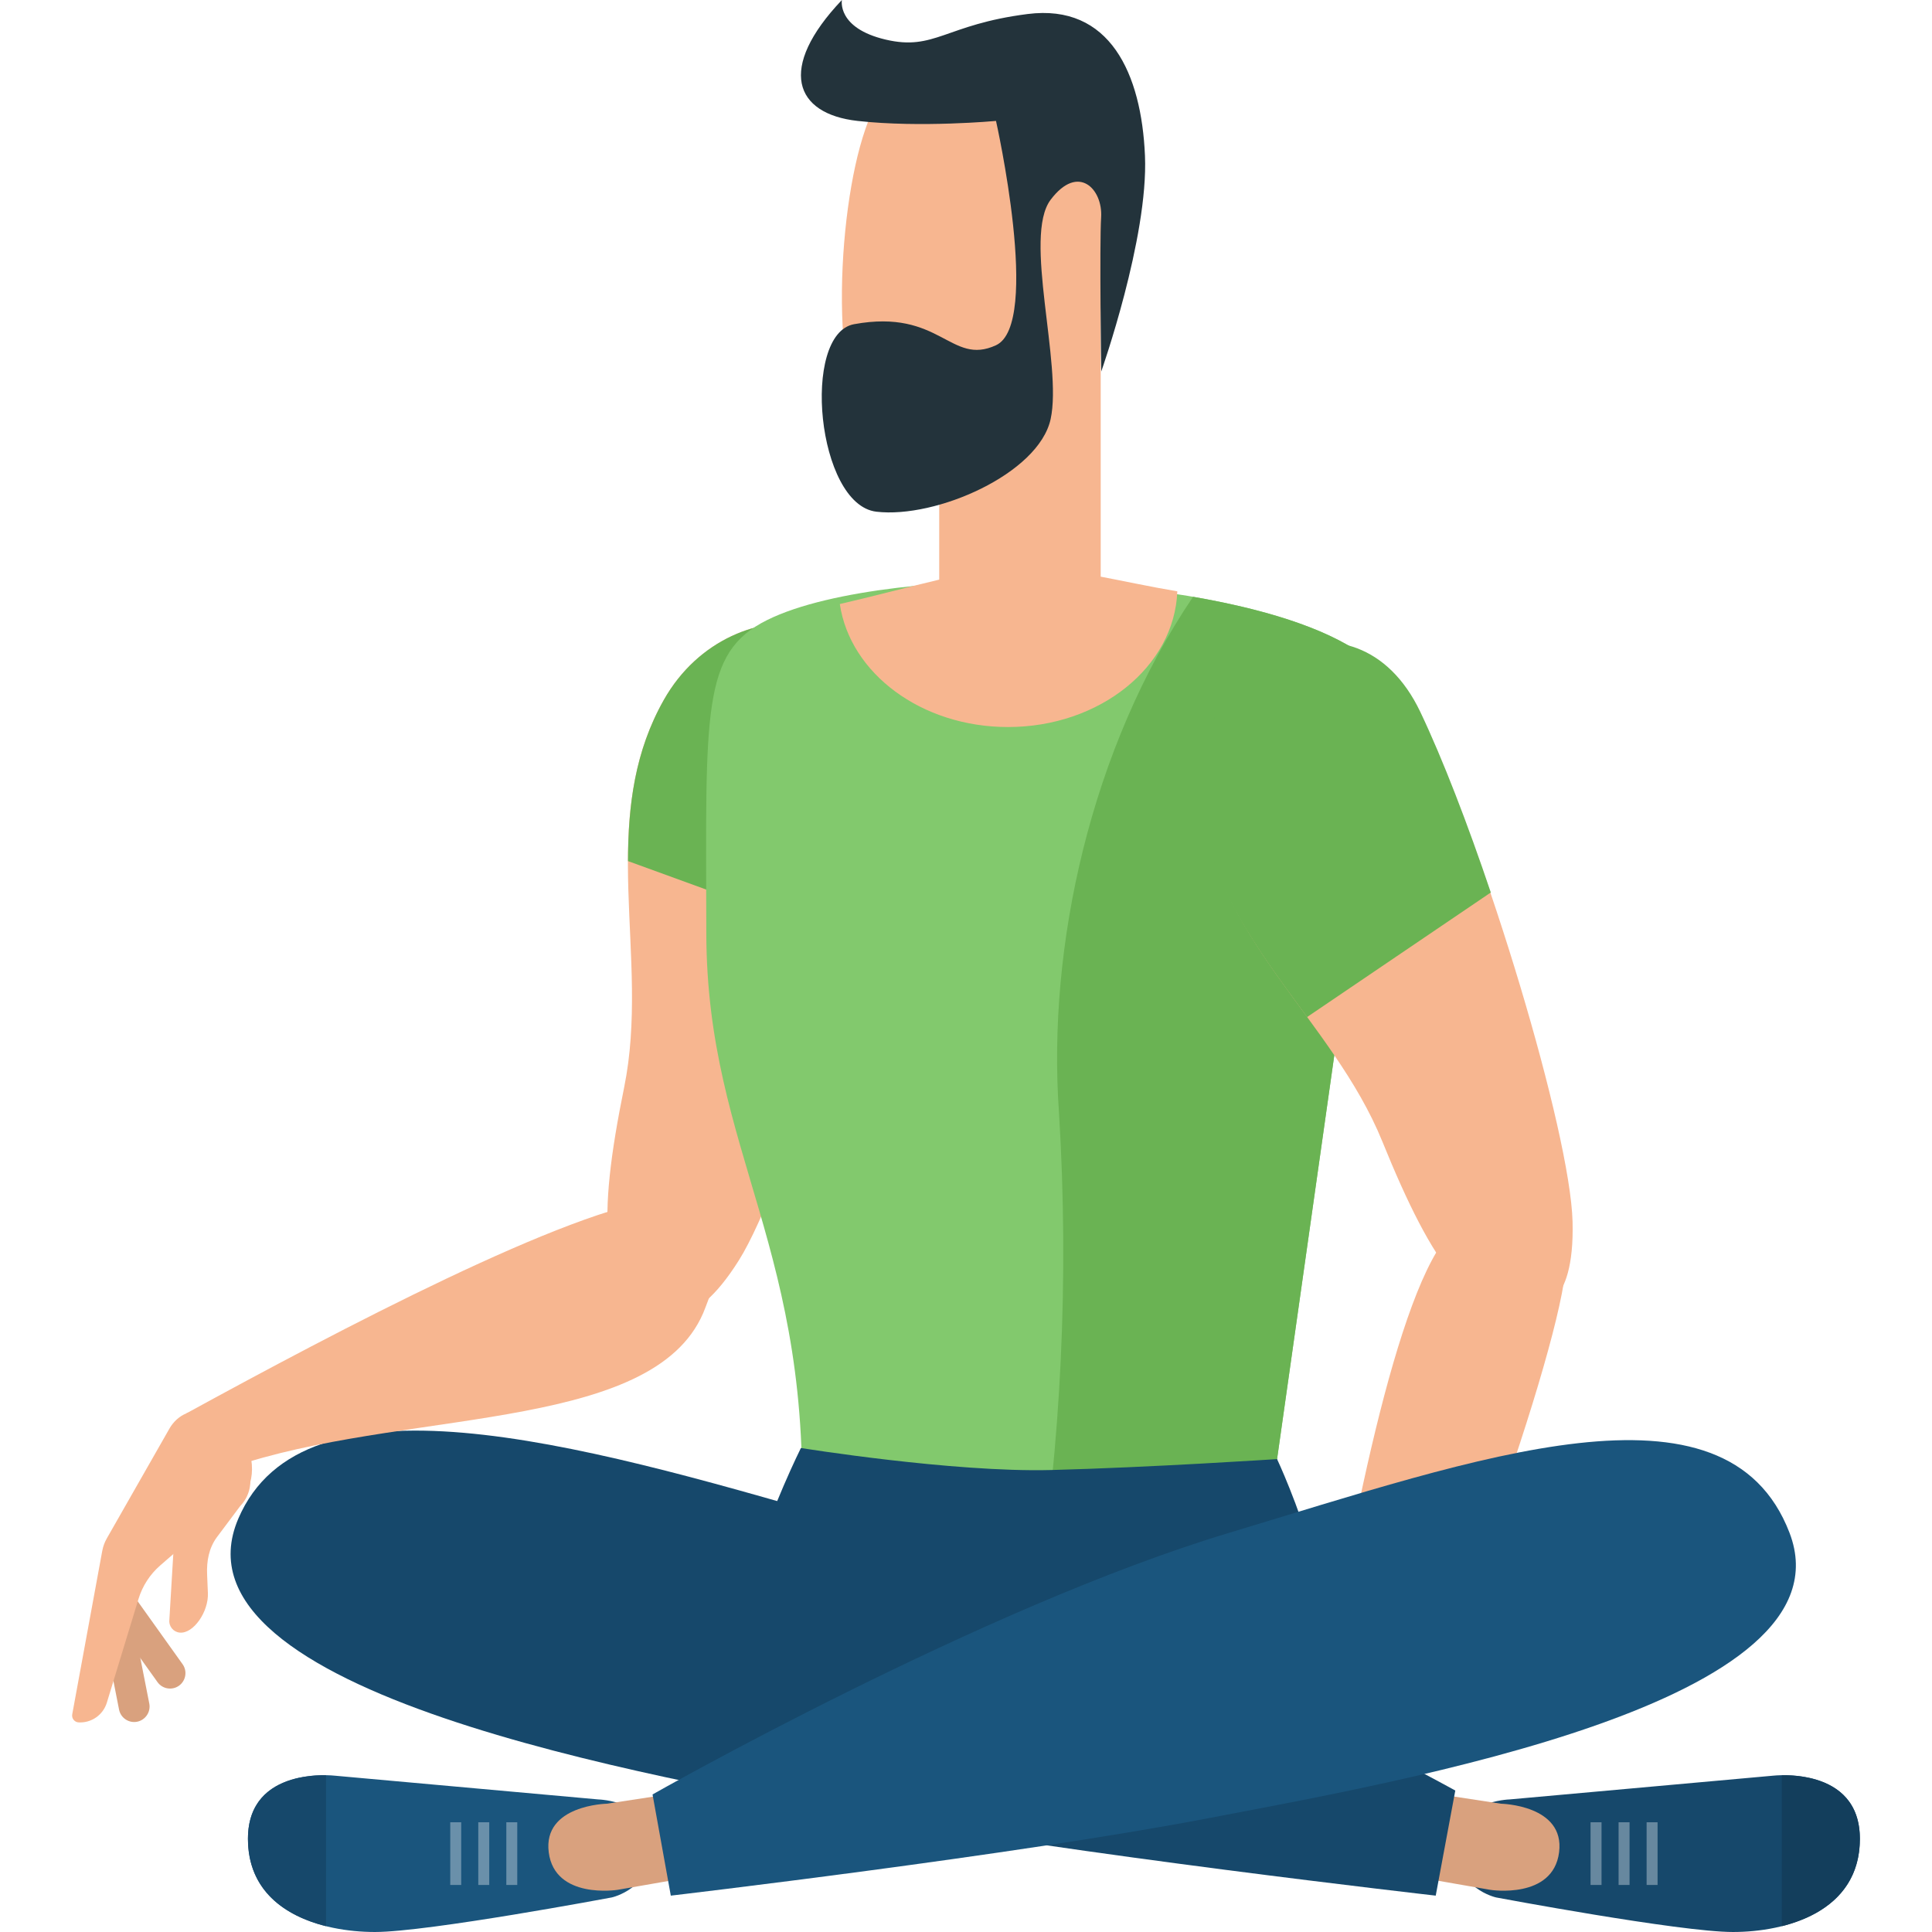 <?xml version="1.0" encoding="UTF-8"?>
<!DOCTYPE svg PUBLIC "-//W3C//DTD SVG 1.1//EN" "http://www.w3.org/Graphics/SVG/1.1/DTD/svg11.dtd">
<!-- Creator: CorelDRAW X8 -->
<svg xmlns="http://www.w3.org/2000/svg" xml:space="preserve" width="200px" height="200px" version="1.1" style="shape-rendering:geometricPrecision; text-rendering:geometricPrecision; image-rendering:optimizeQuality; fill-rule:evenodd; clip-rule:evenodd"
viewBox="0 0 147168 147168"
 xmlns:xlink="http://www.w3.org/1999/xlink">
 <defs>
  <style type="text/css">
   <![CDATA[
    .fil10 {fill:none}
    .fil4 {fill:#133E5C;fill-rule:nonzero}
    .fil3 {fill:#16486B;fill-rule:nonzero}
    .fil7 {fill:#1A557D;fill-rule:nonzero}
    .fil9 {fill:#23333B;fill-rule:nonzero}
    .fil6 {fill:#67889F;fill-rule:nonzero}
    .fil8 {fill:#6A90AA;fill-rule:nonzero}
    .fil1 {fill:#6AB353;fill-rule:nonzero}
    .fil2 {fill:#82C96D;fill-rule:nonzero}
    .fil5 {fill:#D9A17E;fill-rule:nonzero}
    .fil0 {fill:#F7B690;fill-rule:nonzero}
   ]]>
  </style>
 </defs>
 <g id="Capa_x0020_1">
  <g id="_2589592417632">
   <path class="fil0" d="M50390 99888c-4867,-1240 -4870,-7113 -2847,-17053 2023,-9943 -2176,-20315 3023,-29518 5197,-9203 19128,-7384 17510,3950 -1617,11334 -8151,32933 -11791,38732 -3641,5798 -5895,3889 -5895,3889z"/>
   <path class="fil1" d="M50566 53317c-2216,3921 -2718,8054 -2730,12275l17074 6214c1433,-5358 2600,-10577 3166,-14539 1618,-11334 -12313,-13153 -17510,-3950z"/>
   <path class="fil2" d="M103852 49904c-4467,-3229 -13217,-4771 -20232,-5360 -1678,-141 -3255,-230 -4646,-271 -5854,-175 -15680,532 -20554,2966 -4979,2486 -4654,6866 -4617,23880 37,16778 8258,24046 7206,45745 11631,5491 6721,4957 18050,5297 1321,39 2572,17 3824,0 9518,-131 13469,-4469 13469,-4469l7901 -55765c524,-5222 3801,-8987 -401,-12023z"/>
   <path class="fil1" d="M103852 49904c-3001,-2168 -7933,-3573 -12972,-4443 -7802,11546 -11116,26645 -10213,39286 773,12636 168,25156 -1758,37409l151 5c1320,39 2571,17 3823,0 9518,-131 13469,-4469 13469,-4469l7901 -55766c524,-5221 3801,-8986 -401,-12022z"/>
   <path class="fil3" d="M61009 110300c0,0 11562,1866 19032,1678 7468,-189 17238,-833 17238,-833 0,0 6493,13767 2890,19680 -3602,5913 -39198,11466 -43648,4399 -4449,-7068 4488,-24924 4488,-24924z"/>
   <path class="fil0" d="M117043 99524c-4714,1652 -7946,-3212 -11740,-12561 -3794,-9348 -12981,-15630 -13738,-26113 -757,-10484 11784,-16644 16681,-6363 4895,10278 11367,31765 11542,38572 175,6807 -2745,6465 -2745,6465z"/>
   <path class="fil0" d="M100185 133701c1795,-12691 5533,-33072 9643,-38953 4110,-5878 8483,-2754 9396,655 914,3409 -8202,29959 -13761,40333 -5863,10942 -5278,-2035 -5278,-2035z"/>
   <path class="fil1" d="M108190 54228c-4923,-10336 -17534,-4143 -16773,6398 484,6696 4386,11687 8148,16847l13996 -9489c-1760,-5218 -3662,-10167 -5371,-13756z"/>
   <path class="fil0" d="M89681 45044c-4214,-705 -8683,-1897 -11945,-1897 -3127,0 -8882,1747 -13764,2864 780,5279 6212,9370 12812,9370 6997,0 12680,-4600 12897,-10337z"/>
   <path class="fil3" d="M110856 140517c0,-3346 4142,-3448 4142,-3448l20059 -1808c0,0 6617,-777 6617,4806 0,5583 -5639,7101 -9671,7101 -4033,0 -18039,-2632 -18039,-2632 0,0 -3108,-673 -3108,-4019z"/>
   <path class="fil4" d="M135726 135225c1683,-24 5948,359 5948,4842 0,3970 -2851,5885 -5948,6659l0 -11501z"/>
   <path class="fil5" d="M108125 136448l6210 948c0,0 4887,89 4427,3699 -459,3613 -5232,2863 -5232,2863l-6771 -1180 1366 -6330z"/>
   <path class="fil3" d="M18153 115683c-5698,13295 31585,19648 47378,22586 15793,2939 43834,6129 43834,6129l1491 -8007c0,0 -26870,-14831 -47024,-20708 -20154,-5877 -40720,-11569 -45679,0z"/>
   <path class="fil6" d="M121995 143584l-836 0c0,0 0,-3639 0,-4777l836 0c0,1138 0,4777 0,4777z"/>
   <path class="fil6" d="M124130 143584l-836 0c0,0 0,-2989 0,-4777l836 0c0,1788 0,4777 0,4777z"/>
   <path class="fil6" d="M126264 143584l-835 0c0,0 0,-2714 0,-4777l835 0c0,2063 0,4777 0,4777z"/>
   <path class="fil7" d="M49707 140517c0,-3346 -4143,-3448 -4143,-3448l-20059 -1808c0,0 -6618,-777 -6618,4806 0,5583 5640,7101 9673,7101 4032,0 18038,-2632 18038,-2632 0,0 3109,-673 3109,-4019z"/>
   <path class="fil3" d="M24835 135225c-1681,-24 -5948,359 -5948,4842 0,3970 2851,5885 5948,6659l0 -11501z"/>
   <path class="fil5" d="M52437 136448l-6209 948c0,0 -4888,89 -4429,3699 460,3613 5234,2863 5234,2863l6770 -1180 -1366 -6330z"/>
   <path class="fil7" d="M136314 116757c4967,12940 -29508,18913 -44262,21742 -14755,2828 -40954,5899 -40954,5899l-1391 -7707c0,0 25102,-14279 43932,-19934 18828,-5657 37858,-12548 42675,0z"/>
   <path class="fil8" d="M39402 143584l-834 0c0,0 0,-3639 0,-4777l834 0c0,1138 0,4777 0,4777z"/>
   <path class="fil8" d="M37268 143584l-836 0c0,0 0,-2989 0,-4777l836 0c0,1788 0,4777 0,4777z"/>
   <path class="fil8" d="M35133 143584l-836 0c0,0 0,-2714 0,-4777l836 0c0,2063 0,4777 0,4777z"/>
   <path class="fil0" d="M14206 107657c11453,-6267 29220,-15641 36361,-16330 7140,-690 4383,4957 3168,8269 -3442,9379 -21791,7747 -34919,11793 -4507,1389 -4610,-3732 -4610,-3732z"/>
   <path class="fil5" d="M8164 120747l0 0c526,-377 1262,-256 1637,268l4108 5754c375,524 252,1261 -273,1637 -526,377 -1262,255 -1637,-270l-4110 -5752c-374,-525 -250,-1262 275,-1637z"/>
   <path class="fil5" d="M8630 121905l0 0c634,-126 1254,288 1377,922l1366 6943c124,632 -293,1254 -926,1380 -634,126 -1253,-288 -1378,-922l-1364 -6943c-125,-632 292,-1254 925,-1380z"/>
   <path class="fil0" d="M12907 108821l-4769 8362c-170,296 -288,619 -349,954l-2287 12450c-56,309 171,597 484,614 977,55 1866,-566 2153,-1502l2411 -7903c303,-992 878,-1876 1660,-2556l2959 -2567c0,0 5616,-1994 3585,-6796 -1274,-3014 -3354,-2716 -4548,-2220 -553,227 -1003,645 -1299,1164z"/>
   <path class="fil0" d="M14957 110170l0 0c1487,-825 3354,-95 3883,1518l94 288c316,957 72,2011 -630,2737l-1769 2363c-621,829 -806,1845 -758,2880l58 1374c73,1434 -1101,3135 -2147,3032 -485,-48 -838,-479 -788,-965l659 -11013c57,-928 584,-1764 1398,-2214z"/>
   <polygon class="fil0" points="71544,15042 83845,17506 83845,48142 71544,48142 "/>
   <path class="fil0" d="M80809 5073c-9223,-4731 -13611,-817 -15481,6791 -1867,7609 -2006,21640 2933,23243 4939,1602 13348,-1336 15084,-9077 1736,-7743 2669,-18287 -2536,-20957z"/>
   <path class="fil9" d="M64131 0c-4946,5206 -3611,8676 1193,9211 4806,534 10546,0 10546,0 0,0 3471,15484 0,17087 -3471,1601 -4219,-2811 -10812,-1603 -4049,741 -2840,13748 1699,14283 4539,534 12360,-2889 13273,-7050 913,-4163 -2113,-13908 0,-16711 2114,-2802 3983,-800 3848,1336 -133,2136 8,11746 8,11746 0,0 3598,-10177 3331,-16435 -267,-6257 -2671,-11597 -8944,-10796 -6273,800 -7075,2828 -10813,1947 -3738,-879 -3329,-3015 -3329,-3015z"/>
  </g>
  <rect class="fil10" width="147168" height="147168"/>
 </g>
</svg>
